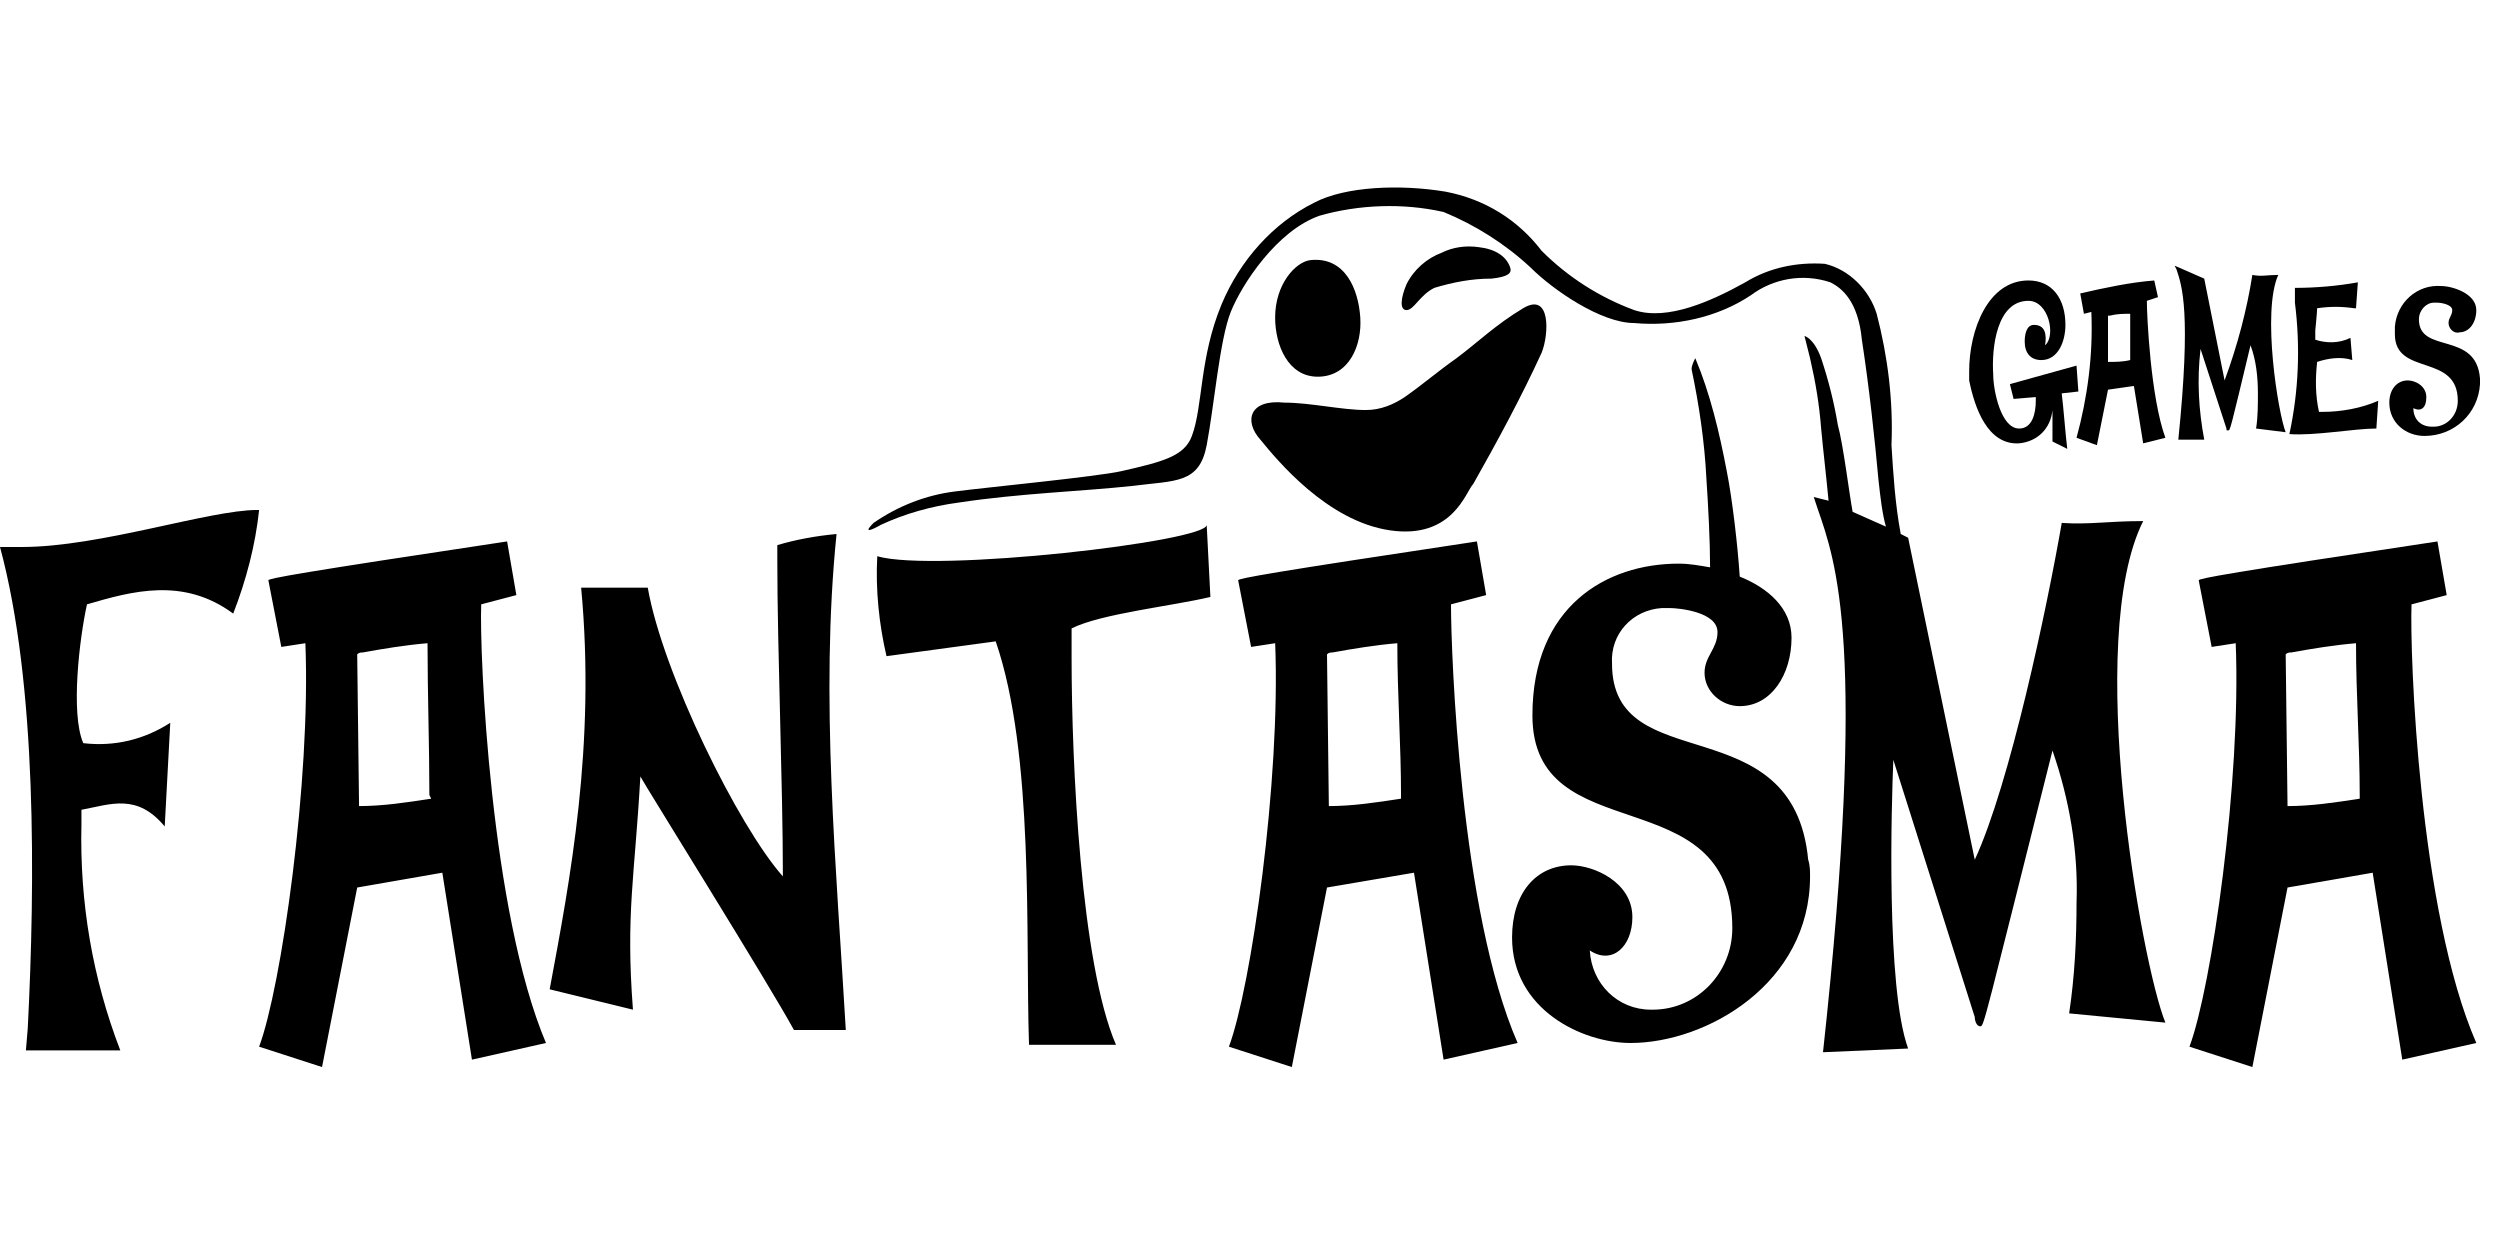 <?xml version="1.0" encoding="UTF-8"?>
<svg xmlns="http://www.w3.org/2000/svg" width="160" height="80" viewBox="0 0 160 80" fill="none">
  <path d="M14.925 39.271C15.754 37.139 16.346 34.888 16.583 32.638H16.464C13.385 32.638 6.396 35.007 1.421 35.007C0.948 35.007 0.474 35.007 0 35.007C2.369 43.772 2.251 56.446 1.777 65.803L1.658 67.225H7.699C5.922 62.605 5.093 57.749 5.212 52.774V51.826C7.107 51.471 8.765 50.76 10.542 52.892L10.897 46.259C9.239 47.325 7.344 47.799 5.33 47.562C4.501 45.667 5.093 40.81 5.567 38.678C8.41 37.849 11.726 36.902 14.925 39.271ZM30.797 38.678L33.047 38.086L32.455 34.651C19.07 36.665 17.175 37.02 17.175 37.139L18.004 41.403L19.544 41.166C19.899 49.931 18.004 63.197 16.583 66.988L20.61 68.291L22.861 56.801L28.309 55.853L30.204 67.817L34.942 66.751C31.389 58.341 30.678 41.877 30.797 38.678ZM27.599 51.115C26.059 51.352 24.519 51.589 22.979 51.589L22.861 41.877C22.979 41.758 23.098 41.758 23.216 41.758C24.519 41.521 25.94 41.284 27.362 41.166C27.362 44.482 27.48 47.681 27.48 50.879L27.599 51.115ZM53.539 34.177C52.236 34.296 50.933 34.533 49.748 34.888V35.836C49.748 41.64 50.104 50.168 50.104 56.09C47.261 52.892 42.405 43.061 41.457 37.612H37.193C38.14 47.681 36.482 56.327 35.179 63.316L40.509 64.619C40.036 58.459 40.628 56.09 40.983 49.694C41.22 50.168 49.275 63.079 50.814 65.922H54.131C53.539 55.617 52.473 44.601 53.539 34.177ZM77.465 38.205L77.228 33.585C77.347 34.651 59.816 36.665 56.145 35.599C56.026 37.731 56.263 39.981 56.737 41.995L63.725 41.047C66.213 48.273 65.621 59.999 65.857 66.869H71.424C69.174 61.657 68.582 48.865 68.582 42.114V40.218C70.477 39.271 74.978 38.797 77.465 38.205ZM92.864 38.678L95.114 38.086L94.522 34.651C81.137 36.665 79.242 37.02 79.242 37.139L80.071 41.403L81.611 41.166C81.966 49.931 80.071 63.197 78.65 66.988L82.677 68.291L84.928 56.801L90.495 55.853L92.39 67.817L97.128 66.751C93.456 58.341 92.864 41.877 92.864 38.678ZM89.665 51.115C88.126 51.352 86.586 51.589 85.046 51.589L84.928 41.877C85.046 41.758 85.165 41.758 85.283 41.758C86.586 41.521 88.007 41.284 89.429 41.166C89.429 44.482 89.665 47.681 89.665 50.879V51.115ZM103.169 42.469C103.05 40.574 104.472 39.034 106.367 38.915C106.485 38.915 106.722 38.915 106.841 38.915C107.433 38.915 109.92 39.152 109.92 40.455C109.92 41.521 109.091 41.995 109.091 43.061C109.091 44.245 110.157 45.193 111.342 45.193C113.355 45.193 114.658 43.179 114.658 40.81C114.658 38.915 113.118 37.612 111.342 36.902C111.223 35.007 110.868 31.927 110.512 30.15C110.039 27.663 109.446 25.175 108.499 22.925C108.38 23.162 108.262 23.399 108.262 23.636C108.736 25.886 109.091 28.255 109.209 30.624C109.328 32.401 109.446 34.651 109.446 36.309C108.736 36.191 108.143 36.073 107.433 36.073C102.813 36.073 98.075 38.797 98.075 45.785C98.075 54.55 110.868 49.694 110.868 59.407C110.868 62.25 108.617 64.619 105.774 64.619H105.656C103.524 64.619 101.866 62.96 101.747 60.828C103.169 61.776 104.472 60.591 104.472 58.696C104.472 56.446 101.984 55.38 100.563 55.38C98.312 55.38 96.772 57.156 96.772 59.999C96.772 64.619 101.273 66.751 104.353 66.751C109.209 66.751 115.843 62.96 115.843 56.09C115.843 55.735 115.843 55.38 115.724 55.024C114.777 45.075 103.169 49.931 103.169 42.469Z" fill="black"></path>
  <path d="M137.163 33.349C134.913 33.349 133.728 33.586 131.952 33.467C131.004 38.916 128.635 50.168 126.385 55.025L122.12 34.415L121.647 34.178C121.291 32.283 121.173 30.387 121.054 28.492C121.173 25.649 120.818 22.807 120.107 20.082C119.633 18.543 118.33 17.24 116.79 16.884C115.014 16.766 113.237 17.121 111.697 18.069C109.565 19.253 106.722 20.556 104.59 19.846C102.34 19.016 100.326 17.713 98.668 16.055C97.128 14.042 94.996 12.739 92.508 12.265C89.666 11.791 86.112 11.909 84.099 12.976C81.493 14.278 79.361 16.647 78.176 19.49C76.755 22.925 76.992 26.005 76.281 27.9C75.807 29.203 74.386 29.558 71.78 30.151C70.24 30.506 62.896 31.217 61.12 31.453C59.224 31.69 57.448 32.401 55.908 33.467C54.96 34.415 56.382 33.586 56.382 33.586C57.921 32.875 59.58 32.401 61.356 32.164C65.265 31.572 69.174 31.453 72.491 31.098C75.215 30.743 76.755 30.98 77.228 28.492C77.702 26.005 78.058 21.741 78.768 19.964C79.479 18.187 81.73 14.752 84.454 13.805C86.941 13.094 89.784 12.976 92.39 13.568C94.403 14.397 96.299 15.581 97.957 17.121C99.378 18.543 102.458 20.675 104.59 20.675C107.196 20.912 109.92 20.319 112.052 18.898C113.474 17.832 115.369 17.477 117.146 18.069C117.856 18.424 118.922 19.253 119.159 21.741C119.633 24.82 119.988 28.137 120.225 30.743C120.344 31.809 120.462 32.875 120.699 33.704L118.567 32.756C118.33 31.453 117.975 28.492 117.619 27.189C117.383 25.768 117.027 24.347 116.553 22.925C116.08 21.622 115.487 21.504 115.487 21.504C115.606 21.978 115.724 22.451 115.843 22.925C116.198 24.465 116.435 25.886 116.553 27.426C116.672 28.729 116.909 30.743 117.027 32.046L116.08 31.809L116.316 32.52C117.501 35.955 119.515 41.285 116.672 67.343L122.12 67.106C120.699 63.198 121.054 51.471 121.173 48.629L126.385 65.093C126.385 65.33 126.503 65.685 126.74 65.685C126.977 65.685 126.977 65.448 131.359 48.036C132.425 51.116 133.018 54.432 132.899 57.749C132.899 60.118 132.781 62.487 132.425 64.856L138.585 65.448C137.045 61.658 133.373 40.929 137.163 33.349ZM154.338 38.679L156.589 38.087L155.997 34.652C142.612 36.665 140.717 37.021 140.717 37.139L141.546 41.403L143.086 41.166C143.441 49.931 141.546 63.198 140.125 66.988L144.152 68.291L146.402 56.801L151.851 55.854L153.746 67.817L158.484 66.751C154.812 58.341 154.22 41.877 154.338 38.679ZM151.022 51.116C149.482 51.353 147.942 51.59 146.402 51.59L146.284 41.877C146.402 41.758 146.521 41.758 146.639 41.758C147.942 41.522 149.364 41.285 150.785 41.166C150.785 44.483 151.022 47.681 151.022 50.879V51.116Z" fill="black"></path>
  <path d="M129.225 28.374C130.41 28.255 131.239 27.426 131.358 26.242V28.255L132.305 28.729C132.187 27.781 132.068 26.123 131.95 25.176L133.016 25.057L132.897 23.399L128.633 24.583L128.87 25.531L130.291 25.412V25.649C130.291 26.479 130.055 27.426 129.225 27.426C128.041 27.426 127.567 24.939 127.567 23.991C127.449 22.214 127.804 19.253 129.818 19.253C131.121 19.253 131.594 21.504 130.884 22.096C131.002 21.385 130.884 20.793 130.173 20.793C129.699 20.793 129.581 21.385 129.581 21.859C129.581 22.57 129.936 23.044 130.647 23.044C131.713 23.044 132.187 21.859 132.187 20.793C132.187 19.135 131.358 17.95 129.818 17.95C127.212 17.95 126.027 21.148 126.027 23.754V24.346C126.383 26.123 127.212 28.492 129.225 28.374Z" fill="black"></path>
  <path d="M137.399 19.253L138.11 19.017L137.873 17.951C136.333 18.069 134.675 18.424 133.135 18.78L133.372 20.083L133.846 19.964C133.964 22.689 133.609 25.413 132.898 28.019L134.201 28.492L134.912 24.939L136.57 24.702L137.163 28.374L138.584 28.019C137.636 25.413 137.399 20.201 137.399 19.253ZM136.333 23.044C135.86 23.162 135.386 23.162 134.912 23.162V20.201H135.031C135.504 20.083 135.86 20.083 136.333 20.083V23.044ZM141.071 28.137C140.716 26.242 140.598 24.347 140.835 22.333L142.493 27.426C142.493 27.545 142.493 27.545 142.611 27.545C142.73 27.545 142.73 27.545 144.033 22.096C144.388 23.044 144.506 24.11 144.506 25.176C144.506 25.887 144.506 26.716 144.388 27.426L146.283 27.663C145.809 26.479 144.743 19.964 145.809 17.595C145.099 17.595 144.743 17.714 144.151 17.595C143.796 19.846 143.203 22.096 142.374 24.347L141.071 17.832L139.176 17.003L139.295 17.24C139.65 18.306 140.242 19.964 139.413 28.137H141.071ZM152.087 27.426L152.206 25.65C151.14 26.123 149.837 26.36 148.652 26.36H148.415C148.178 25.294 148.178 24.228 148.297 23.162C149.007 22.925 149.837 22.807 150.547 23.044L150.429 21.622C149.718 21.978 148.889 21.978 148.178 21.741V21.149C148.178 21.149 148.297 19.964 148.297 19.727C149.126 19.609 149.837 19.609 150.666 19.727H150.784L150.903 18.069C149.6 18.306 148.178 18.424 146.875 18.424V19.372C147.231 22.215 147.112 25.057 146.52 27.782C148.178 27.9 150.666 27.426 152.087 27.426ZM155.167 27.9C157.062 27.9 158.602 26.479 158.72 24.584V24.228C158.483 21.149 154.811 22.689 154.811 20.438C154.811 19.846 155.285 19.372 155.759 19.372C155.877 19.372 155.877 19.372 155.996 19.372C156.233 19.372 156.943 19.49 156.943 19.846C156.943 20.201 156.707 20.32 156.707 20.675C156.707 21.03 157.062 21.386 157.417 21.267C158.01 21.267 158.483 20.675 158.483 19.846C158.483 18.78 156.943 18.306 156.233 18.306C154.693 18.187 153.39 19.372 153.272 20.912C153.272 21.03 153.272 21.267 153.272 21.386C153.272 24.11 157.299 22.57 157.299 25.65C157.299 26.597 156.588 27.308 155.759 27.308H155.641C154.93 27.308 154.456 26.834 154.456 26.123C154.93 26.36 155.285 26.123 155.285 25.413C155.285 24.702 154.575 24.347 154.101 24.347C153.39 24.347 152.916 24.939 152.916 25.768C152.916 27.071 153.982 27.9 155.167 27.9ZM80.663 28.137C81.729 29.44 84.927 33.349 88.954 33.941C92.981 34.533 93.811 31.454 94.284 30.98C95.824 28.256 97.364 25.413 98.667 22.57C99.141 21.386 99.259 18.661 97.482 19.727C95.706 20.793 94.64 21.859 93.218 22.925C92.034 23.755 91.086 24.584 89.902 25.413C89.191 25.887 88.362 26.242 87.414 26.242C85.874 26.242 83.861 25.768 82.203 25.768C79.952 25.531 79.597 26.953 80.663 28.137Z" fill="black"></path>
  <path d="M84.334 24.109C86.347 24.109 87.177 22.096 87.058 20.319C86.94 18.542 86.11 16.41 83.86 16.647C82.912 16.765 81.609 18.187 81.609 20.319C81.609 22.096 82.439 24.109 84.334 24.109ZM90.019 19.845C90.493 19.845 90.848 18.898 91.796 18.424C92.98 18.068 94.165 17.831 95.468 17.831C96.534 17.713 96.771 17.476 96.652 17.121C96.415 16.41 95.705 15.936 94.639 15.818C93.81 15.699 92.98 15.818 92.27 16.173C91.322 16.529 90.493 17.239 90.019 18.187C89.664 19.016 89.545 19.845 90.019 19.845Z" fill="black"></path>
</svg>
